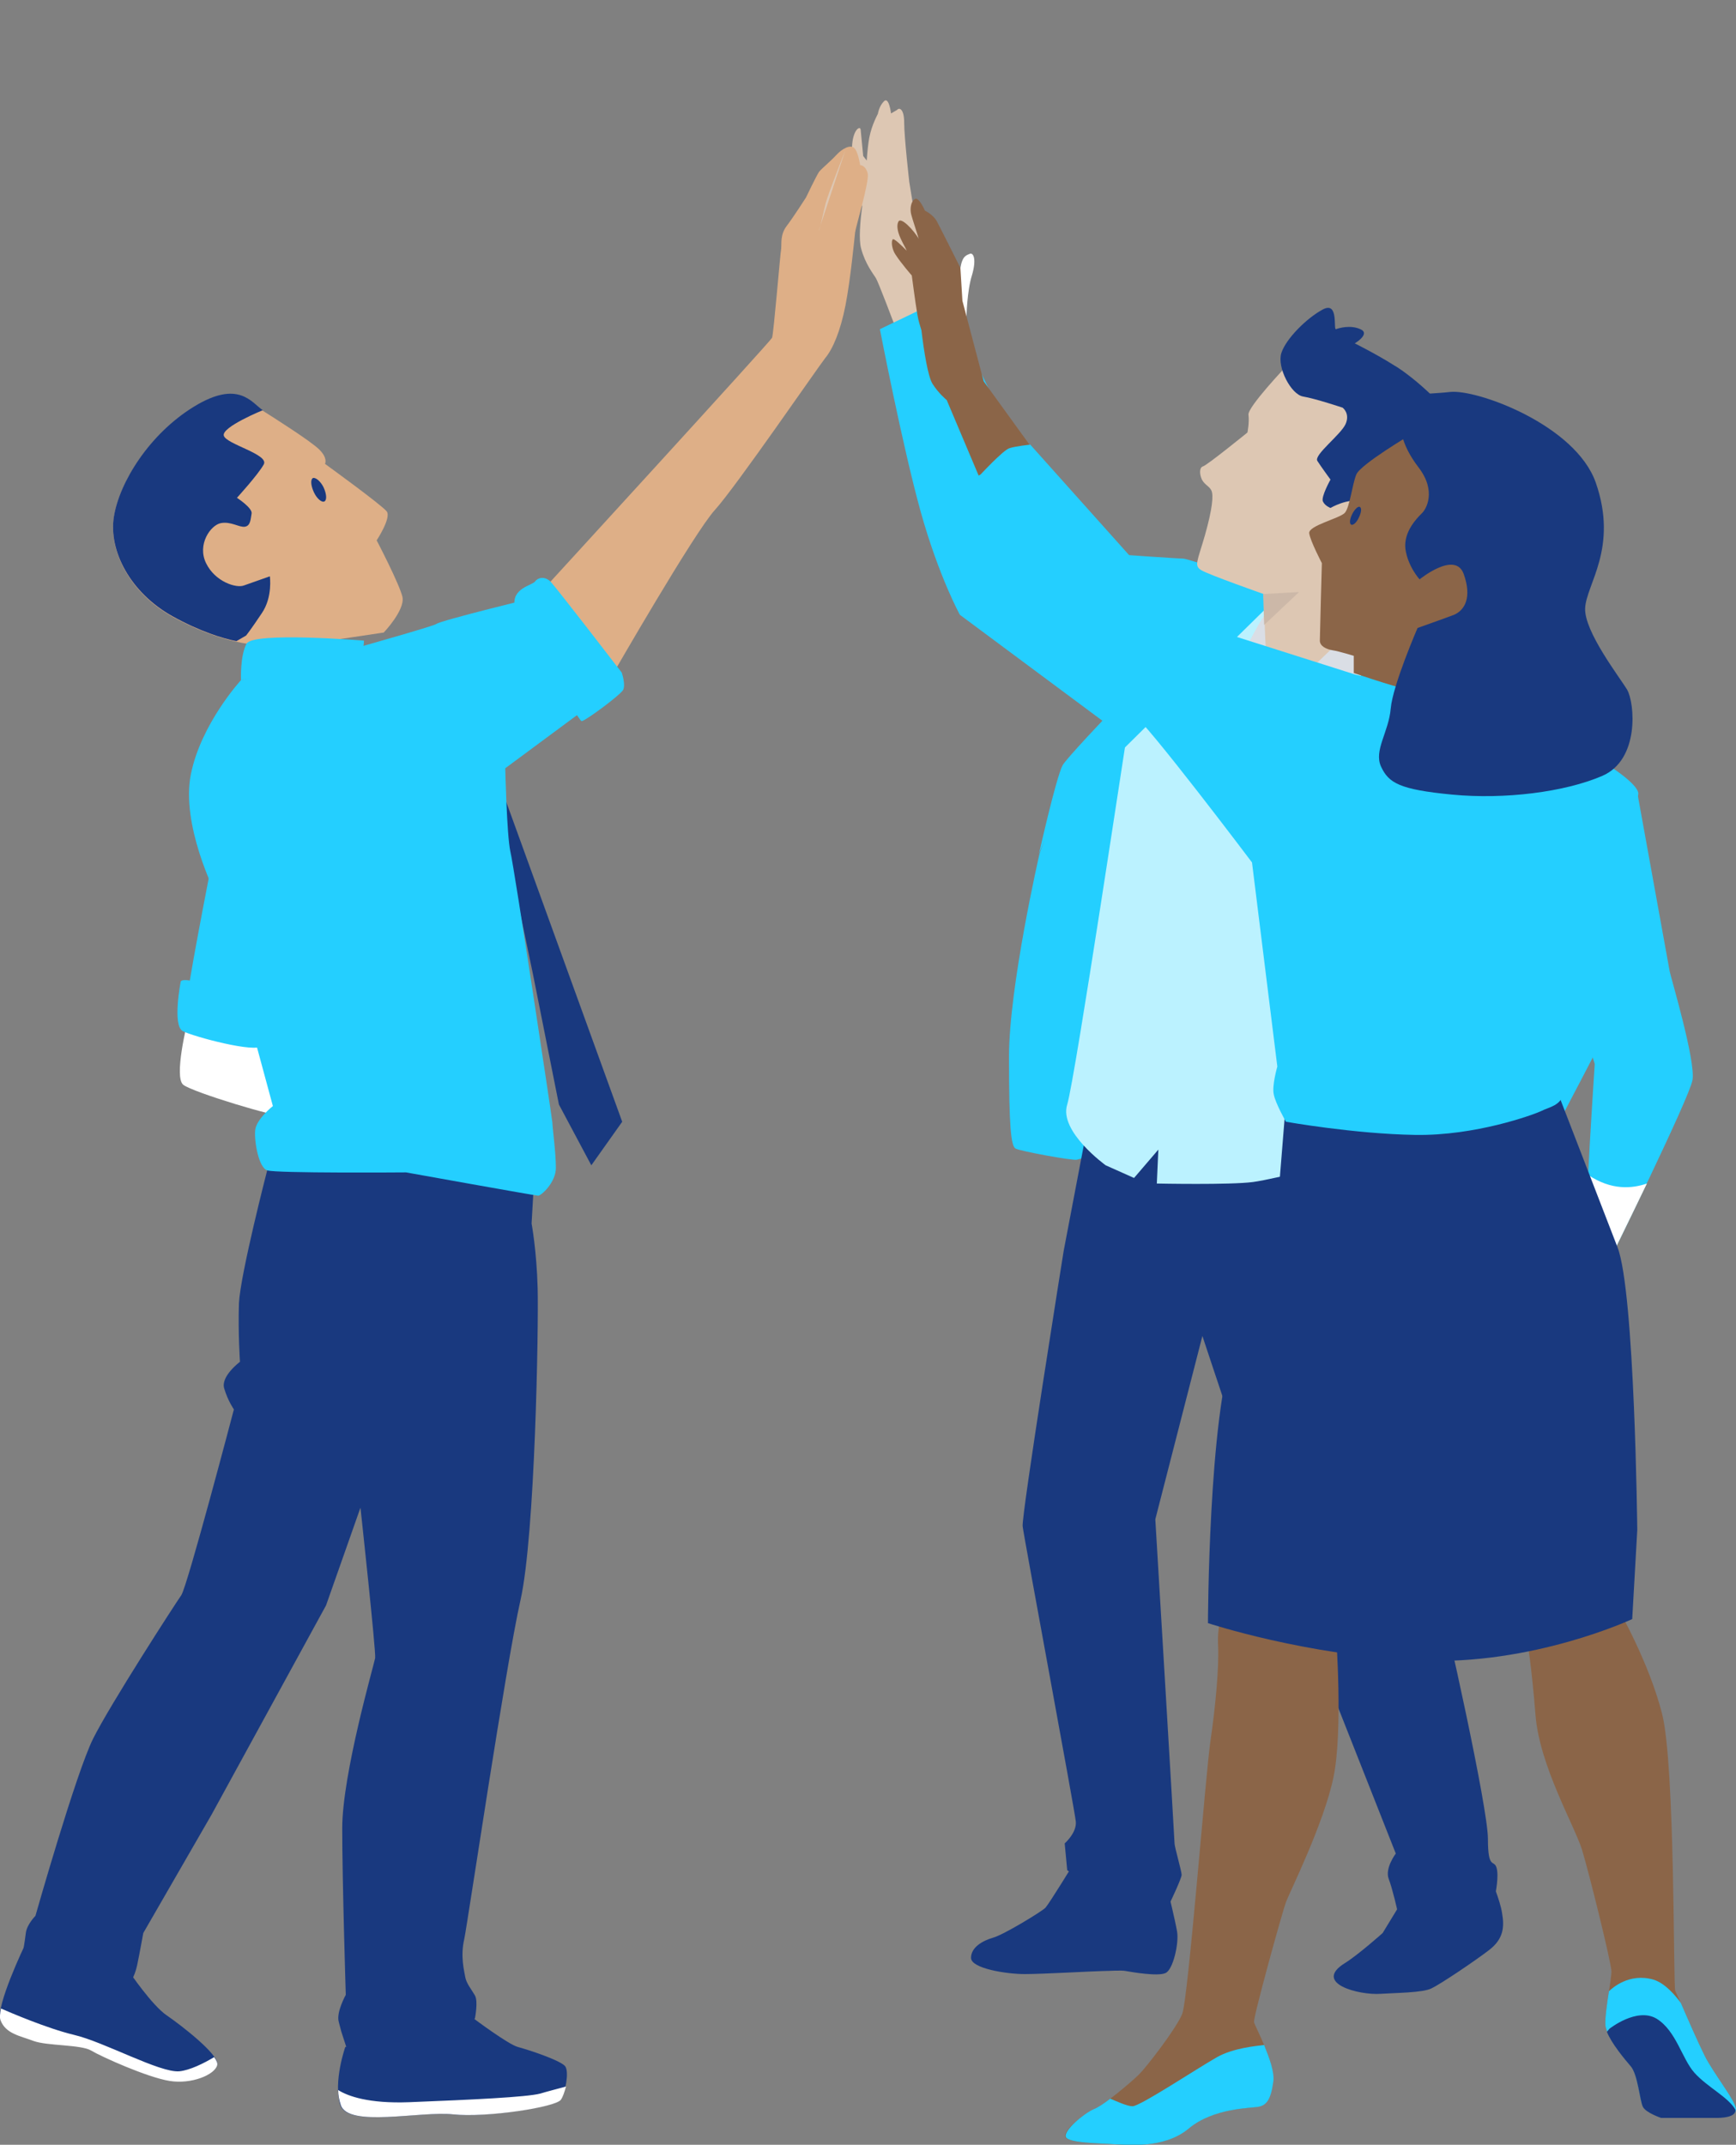 <?xml version="1.0" encoding="UTF-8"?>
<!-- Generator: Adobe Illustrator 27.9.0, SVG Export Plug-In . SVG Version: 6.00 Build 0)  -->
<svg xmlns="http://www.w3.org/2000/svg" xmlns:xlink="http://www.w3.org/1999/xlink" version="1.1" x="0px" y="0px" width="342.9px" height="423.5px" viewBox="0 0 342.9 423.5" style="enable-background:new 0 0 342.9 423.5;" xml:space="preserve">
<rect x="0" y="0" width="342.9" height="423.5" fill="#808080" stroke="none"/>
<style type="text/css">
	.st0{fill:#DDC7B3;}
	.st1{fill:none;}
	.st2{fill:#24CFFF;}
	.st3{fill:#19397F;}
	.st4{fill:#BBF2FF;}
	.st5{fill:#DADEE5;}
	.st6{fill:#CCB8A8;}
	.st7{fill:#FFFFFF;}
	.st8{fill:#8B6548;}
	.st9{fill:#DEAF87;}
</style>
<g id="Lines">
	<g>
		<line class="st0" x1="133.3" y1="29.5" x2="143.5" y2="32.1"></line>
		<line class="st0" x1="149.9" y1="9" x2="152.9" y2="15.8"></line>
		<line class="st1" x1="210.7" y1="29.5" x2="200.4" y2="32.1"></line>
		<line class="st1" x1="194" y1="9" x2="191" y2="15.8"></line>
		<line class="st1" x1="172.6" y1="0" x2="172.6" y2="8.6"></line>
	</g>
</g>
<g id="Character_3">
	<g>
		<path class="st0" d="M181.7,48.8l-2.1-12.9c0,0-1-8.8-1-11.6c0-2.9-1-3.1-1.4-2.6l-1.2,0.7c0,0-0.4-3.4-1.4-2.4    c-1,1-1.2,2.5-1.2,2.5s-1.2,2.1-1.7,4.7c-0.2,1.1-0.4,2.8-0.5,4.5l-0.7-0.9c0,0-0.4-4.3-0.5-5.2c-0.1-0.9-1.6,0.1-1.7,3.4    c-0.1,2.6,1.4,9.1,2,11.8c-0.4,2.9-0.7,6.6-0.2,8.3c0.8,3,2.4,5,2.9,5.8c0.5,0.8,3.7,9.3,3.7,9.3l9.4-4.2L181.7,48.8z"></path>
		<path class="st0" d="M178.1,43.6c0,0-2.7-5.1-3.3-6c-0.5-0.9-3.7-4.7-4.4-6.8c-0.8-2.1-2.6,0.8-1.8,3c0.8,2.2,3.9,6.3,3.9,6.3    s-1,3.5,0.4,6.5c1.4,3,4.3,4.3,4.3,4.3"></path>
		<path class="st0" d="M175.9,22.3c0,0-0.9,10.2-0.5,14.1"></path>
		<path class="st0" d="M173.3,22.4c0,0-0.9,8.1-0.4,11.5"></path>
		<path class="st2" d="M250.9,115.9c0,0-16.1-5.6-17.2-5.6c-1.1,0-12.4-0.8-12.4-0.8l-13.3-7l-21.5-43.6L173.8,65    c0,0,4.5,23.3,8.1,36.2c3.6,12.8,7.7,20.2,7.7,20.2l28.8,21.4l1.4,2L250.9,115.9z"></path>
		<path class="st2" d="M205.3,168.7c0,0-6,26.1-6,40c0,13.9,0.4,17.6,1.3,18.1c0.9,0.5,11.2,2.4,12.1,2.2c0.9-0.2,3.6-1.1,3.6-1.1    s13.2-62.6,14.7-70.4c1.4-7.8,3.4-24.8,3.4-24.8s-15.2,13-19.4,17.6c-4.2,4.5-3.8,4.7-5.6,8.1    C207.6,161.9,205.3,168.7,205.3,168.7z"></path>
		<path class="st3" d="M212.2,367.8c0,0-4.9,8-5.7,8.9c-0.8,0.8-8.2,5.3-10.3,5.9c-2.1,0.6-4.4,1.9-4.4,4c0,2.1,7,3.2,10.6,3.2    c3.6,0,14.1-0.6,15.4-0.6c1.3,0,3.6-0.2,4.6,0c1.1,0.2,6.3,1.1,7.8,0.4c1.5-0.6,2.7-5.9,2.3-8.2c-0.4-2.3-1.7-7.6-1.7-7.6    L212.2,367.8z"></path>
		<path class="st3" d="M276.7,375.8l-3.6,5.9c0,0-4.7,4.2-7.4,5.9c-6.5,4,2.7,6.4,7,6.1c3-0.2,8.4-0.2,10.1-1.1    c1.7-0.8,8.7-5.5,11.4-7.6c2.7-2.1,3-4.4,2.5-7.2c-0.4-2.7-2.3-7-2.3-7s-11.2-3.6-14.3-1.1C277,372.4,276.7,375.8,276.7,375.8z"></path>
		<path class="st3" d="M214.9,221.8l-4.8,25.2c0,0-8.4,52.5-8.1,54.4c0.2,1.9,10.3,56.1,10.5,58.3c0.2,2.2-2.2,4.3-2.2,4.3l0.5,5.3    c0,0,6,4.1,10.1,5c4.1,1,10.3,1.2,10.3,1.2s2.2-4.6,2.2-5.3c0-0.7-1.4-5.5-1.4-6.2c0-0.7-3.8-64-3.8-64l9.3-36.2    c0,0,12.7,38.3,13.9,41c1.2,2.6,24.3,61.2,24.3,61.2s-2.2,2.9-1.4,5s1.7,6.2,1.7,6.2s5.3-6,7.9-4.1c2.6,1.9,3.1,4.1,3.1,4.1    l8.4-3.4c0,0,0.7-3.4,0.2-5c-0.5-1.7-1.7,0.5-1.7-5.7c0-6.2-8.3-43.5-9.9-49.2c-1.7-5.7-8.6-16.5-8.6-16.5l-3.1-58v-13.4    L214.9,221.8z"></path>
		<path class="st4" d="M255.2,118.8c0,0-6.2-2-8.7-0.8c-2.5,1.1-23.3,23.1-23.5,24.5c-0.3,1.4-10.6,70.3-12.2,75.6    c-1.7,5.3,7.6,12,7.6,12l5.6,2.5l4.8-5.6l-0.3,6.7c0,0,14.5,0.3,19-0.3c4.5-0.6,21.8-5,21.8-5s3.6-60.4,3.9-61.5    c0.3-1.1,3.1-39.4,3.1-39.4l-5.3-3.4L255.2,118.8z"></path>
		<path class="st5" d="M255.1,135.5l3.9,7.8c0,0,11.4-12.3,12.7-15.3c1.3-3,2.4-3.2,1.7-5c-0.7-1.9-2.6-3.7-2.6-3.7    s-17.3-0.6-19.6,0.6c-2.2,1.1-8.4,15.1-8.8,16c-0.4,0.9-0.4,0.9-0.4,0.9l11.7-2L255.1,135.5z"></path>
		<path class="st2" d="M249.8,120.4c0,0-38.4,37.7-40.4,40c-2,2.4-4.2,8.3-4.2,8.3s3.4-15.2,4.7-17.6c1.3-2.4,28.4-30.2,28.4-30.2    l7.2-5.1l7.4,1.8L249.8,120.4z"></path>
		<g>
			<path class="st0" d="M254,72.4c0,0-7.6,8-7.4,9.5c0.2,1.5-0.2,3.5-0.2,3.5s-8,6.5-8.8,6.7c-0.7,0.2-0.7,1.5-0.2,2.6     c0.6,1.1,1.5,1.3,1.9,2.2c0.4,0.9,0.2,3.5-1.3,8.8c-1.5,5.2-2.2,6-0.7,6.9c1.5,0.9,12.3,4.7,12.3,4.7s0.4,15.6,1.1,17.9     c0.7,2.2,4.5,0.4,4.5,0.4l15.6-14.9V118l12.3-14.7c0,0,3.4-12.1-0.4-17.9c-3.7-5.8-23.3-14-23.8-14.2     C258.2,71.1,255.6,70.7,254,72.4z"></path>
			<path class="st3" d="M267.6,67.8c0,0,3.2-1.9,1.1-2.8c-2-0.9-4.3-0.2-4.8,0c-0.6,0.2,0.6-5.6-2.6-3.9c-3.2,1.7-7.3,5.8-8.2,8.6     c-0.9,2.8,1.9,8.2,4.3,8.6c2.4,0.4,7.8,2.2,7.8,2.2s1.5,1.1,0.6,3.2s-6.3,6.1-5.6,7.3c0.7,1.1,2.6,3.7,2.6,3.7s-1.9,3.4-1.5,4.3     c0.4,0.9,1.5,1.3,1.5,1.3s3.4-2,6.1-1.3s1.7,5.4,0.6,7.4c-1.1,2-2.6,4.5-2.6,4.5s3.2,7.3,3.9,7.3c0.7,0,9.9-9.1,13.8-13.2     s5.6-11.2,4.7-17.1c-0.9-6-10.8-14-14-15.8C272,70,267.6,67.8,267.6,67.8z"></path>
			<path class="st1" d="M241.3,88.6c-1.7-1.1-0.4-6.3,1.1-6.9c1.5-0.6,3.9,3.7,3.9,3.7s8,6.1,8.2,7.3c0.2,1.1-4.3,4.5-6.7,4.7     c-2.4,0.2-3.4,0.2-3.4-3.4c0-3.5,1.3-6,1.3-6"></path>
			<line class="st1" x1="254.5" y1="92.7" x2="264.6" y2="99.6"></line>
			<path class="st1" d="M249.7,85.4c0,0,3.7,0.4,5.2,3.7"></path>
			<path class="st1" d="M240.9,101.6c0,0,3.4,1.5,7.3,0"></path>
			<path class="st1" d="M266.8,110.8c0,0-3.9,0.9-5.8,0"></path>
			<polygon class="st6" points="249.5,117.3 256.6,116.9 249.7,123.4    "></polygon>
		</g>
		<path class="st2" d="M273.3,123.1c0,0-3.7,6.4-7.4,19.3c-3.7,12.9-7.5,51.9-7.5,56.1c0,4.2,9.8,55,10.6,56.9    c0.8,1.9,5.6,2.1,5.6,2.1s14.2-9.6,15-12.3c0.8-2.7-9-47.9-9-47.9s17.9-58.4,16.7-59.2C296.1,137.4,273.3,123.1,273.3,123.1z"></path>
		<path class="st1" d="M280,129.5c0,0-11.9,47.7-14.8,55.9c-2.9,8.3-6.7,13.1-6.7,13.1"></path>
		<g>
			<g>
				<path class="st7" d="M276,249.3c0,0-1.8,2.8-2.8,3.9c-1,1.1-3.6,2.4-2.4,3.2c1.2,0.8,4.6-0.7,5.4-1.9L276,249.3z"></path>
				<g>
					<path class="st7" d="M283.5,238.5c0,0-7.3,7-7.7,7.7c-0.4,0.7-0.8,6.5-0.8,8.2c0,1.7,1.1,2.6,1.7,2.8c0.6,0.1,1.7,0.1,1.7,0.1       l1.8-0.3c0,0,1.7-0.1,3.3,0.3c1.7,0.4,5,0.4,5.8-0.4c0.8-0.8,1.7-2.9,1.7-2.9s1-1.1,1.2-2.8s1.9-10,1.9-10       S282.3,237.2,283.5,238.5z"></path>
					<line class="st1" x1="278.3" y1="257.3" x2="279.6" y2="249.5"></line>
					<line class="st1" x1="281.9" y1="256.9" x2="283.3" y2="250.2"></line>
					<line class="st1" x1="286.1" y1="257.1" x2="287.3" y2="250.9"></line>
				</g>
			</g>
			<path class="st2" d="M297.2,138.2c0,0,19.6,43.3,22.3,50.1c2.7,6.7,0.6,9.2,0,10.9c-0.6,1.7-22.8,43.7-22.8,43.7l-13.3-4.2     l13.7-43.9l-10.1-19.1L297.2,138.2z"></path>
		</g>
	</g>
</g>
<g id="Character_2">
	<g>
		<g>
			<path class="st7" d="M190.9,62.6c0,0,0.1-5.2,1.1-8.3c0.9-3.1,0.3-4.4-0.4-4.2c-0.7,0.3-1.5,0.4-1.9,2.8     c-0.4,2.4-0.5,3.6-0.5,5.1C189.1,59.5,190.9,62.6,190.9,62.6z"></path>
			<path class="st8" d="M176.3,47.3c0.2-0.4,1.8,1.2,2.8,2.2c-0.4-0.9-0.5-0.9-1.2-2.4c-0.8-1.7-0.7-2.8-0.5-3.2     c0.4-1.4,3.2,1.7,4.1,3.3c-0.4-1.3-1.3-4-1.5-4.8c-0.3-1.1-0.1-2.6,0.7-3.1c0.8-0.5,2,2.3,2,2.3s1.7,0.8,2.4,2.2     c0.7,1.3,4.6,9.1,4.6,9.1l0.4,6.5l4.2,15.9l9.7,13.4l-10.7,5.2L187,79c0,0-1.6-1.3-2.8-3.2c-0.9-1.4-1.7-6.4-2.2-10.6     c-0.2-0.7-0.6-1.8-0.8-3.1c-0.4-2.3-1.1-7.7-1.1-7.7s-2.1-2.4-3.2-4.1C176.2,49.3,176,47.8,176.3,47.3z"></path>
			<path class="st1" d="M181.7,47.9c0,0,1.8,2.9,2.5,4.5c0.6,1.3,1,3.3,1,3.3"></path>
			<path class="st1" d="M182.7,41.6c0,0,3.5,8.2,4.3,9.4c0.8,1.2,1.2,3.8,1.2,4.4"></path>
			<path class="st1" d="M179.2,49.5c0,0,2.6,2.5,2.9,3.2c0.3,0.7,1.3,4.6,1.3,4.6"></path>
		</g>
		<g>
			<path class="st8" d="M263.9,322.8c0,0,1.4,18.9-0.5,28.1c-1.9,9.2-8.7,22.8-9.4,24.7c-0.7,1.9-6.5,22.8-6.3,23.7     c0.2,0.9,4.3,8.2,3.7,11.8c-0.5,3.6-1.4,4.6-2.9,4.9c-1.5,0.3-8.9,0.2-13.8,4.3c-4.9,4.1-12.3,3.2-14.8,3.1     c-2.6-0.2-9.2-0.2-9.5-1.5c-0.3-1.4,3.6-4.4,5.6-5.3c2-0.9,7.5-5.5,9-7c1.5-1.5,7.3-9,8.5-11.9c1.2-2.9,4.6-47.2,5.6-54     c1-6.8,1.7-14.5,1.5-18.7c-0.2-4.3,0.9-6.6,0.9-6.6L263.9,322.8z"></path>
			<path class="st2" d="M216,416.5c0.8-0.3,2-1.1,3.3-2.1c1.4,0.6,3.4,1.5,4.4,1.5c1.5,0,12.8-7.5,16.7-9.7c3.2-1.8,7.7-2.2,9.3-2.4     c1,2.5,2.1,5.4,1.8,7.3c-0.5,3.6-1.4,4.6-2.9,4.9c-1.5,0.3-8.9,0.2-13.8,4.3c-4.9,4.1-12.3,3.2-14.8,3.1     c-2.6-0.2-9.2-0.2-9.5-1.5S214,417.4,216,416.5z"></path>
		</g>
		<path class="st8" d="M319.7,317.8c0,0,6,10.4,8.6,20.6c2.6,10.2,2.2,53.9,2.6,54.7c0.4,0.8,4,9.2,5.8,12.8c1.8,3.6,6.2,9,6.2,10.6    c0,1.6-3.2,1.6-3.8,1.6c-0.6,0-11,0-11,0s-3-1-3.6-2.2c-0.6-1.2-1-6.4-2.4-8c-1.4-1.6-4.8-5.8-5-8c-0.2-2.2,1.2-9,1.2-10.6    c0-1.6-4.4-19.4-5.8-24c-1.4-4.6-8.4-16.6-9.2-26.6c-0.8-10-1.6-14.4-1.6-14.4L319.7,317.8z"></path>
		<g>
			<path class="st2" d="M326.6,390.9c2.3,0.7,4.3,3.1,5.4,4.6c1.3,3,3.4,7.8,4.7,10.4c1.8,3.6,6.2,9,6.2,10.6c0,1.6-3.2,1.6-3.8,1.6     c-0.6,0-11,0-11,0s-3-1-3.6-2.2c-0.6-1.2-1-6.4-2.4-8c-1.4-1.6-4.8-5.8-5-8c-0.1-1.3,0.3-4.2,0.7-6.7     C318.4,392.6,321.8,389.5,326.6,390.9z"></path>
			<path class="st3" d="M339.1,418.2c-0.6,0-11,0-11,0s-3-1-3.6-2.2c-0.6-1.2-1-6.4-2.4-8c-1.2-1.4-3.8-4.5-4.7-6.8l0.5-0.6     c0,0,5.4-4.3,9.3-2c3.9,2.4,5,7.9,7.5,10.7c2.5,2.8,6.7,4.8,8.1,7.3C342.9,418.2,339.7,418.2,339.1,418.2z"></path>
		</g>
		<g>
			<g>
				<path class="st2" d="M323.4,156.5c0,0,6.2,34.2,6.4,35.3c0.2,1.1,5.2,17.8,4.5,21.5c-0.7,3.7-16.3,35.4-16.3,35.4      s-3.9-6.6-4.5-6.9c-0.6-0.4,1.5-31.7,1.5-31.7l-6.2-20c0,0,0-20.4,2.6-24.3C314.2,161.8,322.4,154.5,323.4,156.5z"></path>
				<path class="st1" d="M310.9,194.3c0,0,8.9-2.3,13.8-7.2"></path>
				<path class="st1" d="M315,201.3c0,0,6.8,4.3,13.8,4.3"></path>
			</g>
			<path class="st7" d="M325.3,233.7c-3.8,7.9-7.3,15-7.3,15s-3.9-6.6-4.5-6.9c-0.2-0.1-0.1-4.4,0.2-9.8     C318.3,235.1,322.4,234.7,325.3,233.7z"></path>
		</g>
		<path class="st3" d="M307.4,215c0,0,8.7,22.5,12.1,31.3c3.4,8.8,3.9,55.8,3.9,55.8l-1,17.6c0,0-19.6,9.2-42.1,8.2    c-22.4-1-41.7-7.4-41.7-7.4s0.1-40.8,5.1-54.4c5-13.6,8.6-27.4,8.6-27.4l1.7-21.1L307.4,215z"></path>
		<g>
			<path class="st2" d="M318.5,167.5c-0.4,0.9-9,29.1-9,29.1s-2.1,6.7-2.2,7.5c-0.2,0.7,0.4,9.6,0.6,10.3c0.2,0.7,1.6-1.2,1,1.4     c-0.6,2.6-3,2.8-4.5,3.6c-1.5,0.7-12.9,4.9-24.9,4.7c-12-0.2-25.5-2.6-25.5-2.6s-2.1-3.7-2.4-5.4c-0.4-1.7,0.7-5.5,0.7-5.5     l-5-40.3c0,0-20.8-27.6-23.7-29.5c-2.8-2-6.6-4.8-7.7-5.7c-1.1-0.9-2.1-2.7-2.8-4.6c-0.7-2-19.7-36.5-19.7-36.5s4.8-5.2,6-5.5     c1.2-0.4,4.1-0.7,4.1-0.7l24.7,27.6c0,0,4.8,2.3,5.9,2.8s0.9,3.6,0.9,3.6l7.5,3.4l25.2,8l12,2.9c0,0,34,12.8,36.1,13.9     c2.1,1.1,8,5,7.8,6.8c-0.2,1.8-3.4,9.1-3.4,9.1"></path>
			<path class="st1" d="M266.9,192.5c5.5,7.3,12.8,16.2,19,20.4"></path>
			<path class="st1" d="M258.7,180.9c0,0,2.6,4,6.4,9.3"></path>
			<path class="st1" d="M292.7,211.3c1,0.7,1.9,1.3,2.9,1.8"></path>
			<path class="st1" d="M279.9,199.8c0,0,5.3,5.8,10.9,10.1"></path>
			<path class="st1" d="M230.4,122.5c0,0-8.2,9.4-8,6.6c0.2-2.8-0.7-2.8,2-5"></path>
		</g>
		<g>
			<path class="st8" d="M278.7,85.8c0,0-10,5.9-10.8,7.9c-0.8,1.9-1.3,6.6-2.3,7.6c-1.1,1.1-7.2,2.5-7,4c0.2,1.5,2.5,5.9,2.5,5.9     s-0.4,14.2-0.4,15.3s1.3,1.7,2.5,1.9c1.3,0.2,4.2,1.1,4.2,1.1v3.4c0,0,8.3,2.8,9.1,2.8s6.4,0.4,6.4,0.4s11.3-7.4,14.9-18.1     c3.6-10.6,0-18.9-4-23.8C289.8,89.4,278.7,85.8,278.7,85.8z"></path>
			<path class="st3" d="M280.4,114.4c0,0,7-5.7,8.7-1.1c1.7,4.7,0.2,7.2-1.9,8.1c-2.1,0.8-7.2,2.6-7.2,2.6s-4.9,11.3-5.3,15.9     c-0.4,4.7-3.4,8.3-1.9,11.5c1.5,3.2,3.6,4.5,14,5.5s22.3-0.5,29.7-3.7c7.4-3.2,6.4-14.4,4.9-17c-1.5-2.5-8.5-11.5-8.3-16.1     c0.2-4.7,6.6-11.9,2.1-24.8c-4-11.4-23.5-18.5-28.8-17.9c-5.3,0.6-10,0-10,3.4c0,3.4,0.2,6.8,3.8,11.5c3.6,4.7,1.5,8.3,0.6,9.1     c-0.9,0.9-3.6,3.6-3.2,7C278.1,111.9,280.4,114.4,280.4,114.4z"></path>
			<path class="st1" d="M268.2,115.7c0,0-0.7,3.2-5.6,2.2"></path>
			<path class="st1" d="M271.4,98.8c0,0-0.5-2.3-2.9-2.3"></path>
			<path class="st3" d="M267.1,101.5c-0.5,1-0.6,1.9-0.2,2.1c0.4,0.2,1.1-0.5,1.5-1.4c0.5-1,0.6-1.9,0.2-2.1     C268.3,99.9,267.6,100.5,267.1,101.5z"></path>
		</g>
	</g>
</g>
<g id="Character_1">
	<g>
		<g>
			<path class="st9" d="M64.2,91.6c0,0,0.6-1.1-1.1-2.8s-9-6.3-11.2-7.7c-2.2-1.5-4.8-6.1-13.6-0.7s-14.7,14.9-15.8,21.7     c-1.1,6.8,3.3,15.1,11.6,19.7c8.3,4.6,14.7,5.3,14.7,5.3l0.9,1.7l26.1-3.9c0,0,4.2-4.4,3.7-7c-0.6-2.6-5.1-11.2-5.1-11.2     s2.9-4.4,2-5.7C75.4,99.7,64.2,91.6,64.2,91.6z"></path>
			<path class="st3" d="M53.3,113.8c0,0-3.7,1.3-5.1,1.8c-1.5,0.6-5.7-0.7-7.5-4.4s0.9-7.5,2.9-7.9c2-0.4,3.7,0.9,4.8,0.7     c1.1-0.2,1.1-1.5,1.3-2.6c0.2-1.1-2.9-3.1-2.9-3.1s4.2-4.6,5.3-6.6c1.1-2-7.5-4-7.9-5.7c-0.4-1.7,7.7-5,7.7-5     c-2.2-1.5-4.8-6.1-13.6-0.7s-14.7,14.9-15.8,21.7c-1.1,6.8,3.3,15.1,11.6,19.7c5.4,3,10,4.4,12.6,4.9l1.9-1.1     c0,0,0.9-1.1,3.1-4.4C53.9,117.9,53.3,113.8,53.3,113.8z"></path>
			<path class="st1" d="M62.9,90.9c0,0-2.4-0.4-4.2,2.9"></path>
			<path class="st1" d="M74.3,110.4c0,0-3.5,1.5-8.1-2.6"></path>
			<path class="st3" d="M63.9,96.2c0.6,1.3,0.7,2.5,0.2,2.8c-0.5,0.3-1.5-0.5-2.1-1.8c-0.6-1.3-0.7-2.5-0.2-2.8     C62.3,94.2,63.3,95,63.9,96.2z"></path>
		</g>
		<path class="st2" d="M71.9,126.5c0,0-21.9-1.8-23.2,0.6c-1.3,2.4-1.1,7.2-1.1,7.2l24.1-5.5L71.9,126.5z"></path>
		<g>
			<path class="st9" d="M107.5,116.2c0,0,44.7-48.8,45-49.5c0.3-0.7,1.6-16.5,1.8-17.6c0.1-1.1-0.2-2.8,1.1-4.5     c1.3-1.7,3.8-5.6,3.8-5.6s2-4.2,2.6-5.1c0.7-0.8,2.3-2.1,3.4-3.3c1.1-1.2,2.7-2.1,3.5-1.4c0.8,0.7,1.2,3.4,1.2,3.4s1.1,0,1.5,1.7     c0.3,1.7-2.4,10.6-2.5,11.6c-0.1,0.9-0.9,9.3-1.9,14.4c-1,5.1-2.5,8.6-4,10.4c-1.5,1.9-17.7,25.5-21.8,30     c-4.1,4.5-20.2,32.5-20.2,32.5L107.5,116.2z"></path>
			<path class="st1" d="M158.1,41c0,0-2.2,6.2-2.3,7.1s-0.7,5.6-0.7,5.6"></path>
			<path class="st1" d="M163,33.1c0,0-2.9,8.1-3.2,9.3c-0.3,1.3-0.6,3-0.6,3"></path>
			<path class="st1" d="M170,32.6c0,0-0.9,2.8-2.2,5.7c-1.3,2.9-2.5,8.2-2.5,8.5"></path>
			<path class="st0" d="M167,29.6c0,0-3.4,8.6-3.9,10.5c-0.5,1.9-1.1,5.1-1.4,5.5"></path>
		</g>
		<polygon class="st3" points="95.7,146.5 122.9,221.5 116.8,230.1 110.4,218.1 105.3,192.5   "></polygon>
		<g>
			<path class="st7" d="M37,201.9c0,0-2.7,10.8-0.8,12.3c1.9,1.5,18.9,6.6,19.3,6c0.4-0.6,0.2-7.5-0.2-9.4c-0.4-1.9-3.5-4.4-3.5-4.4     L37,201.9z"></path>
			<path class="st2" d="M41.8,170.5c0,0-5.4,27.4-5,28.5c0.4,1,14.3,2.7,14.3,2.7L41.8,170.5z"></path>
			<path class="st2" d="M35.7,193.8c0,0-1.7,8.7,0.4,9.8s14.5,4.4,15.6,2.9c1-1.5-0.4-7.7-0.4-7.7S36.8,192.1,35.7,193.8z"></path>
		</g>
		<g>
			<g>
				<path class="st3" d="M93.6,398.6c0,0,6.8,5.1,8.7,5.6c1.9,0.5,8.7,2.7,9.4,3.9c0.7,1.2,0,5.1-1,6.5c-1,1.4-14.7,3.6-21.3,2.9      c-6.5-0.7-20.8,2.7-22.2-1.9c-1.4-4.6,1-11.4,1-11.4S89.3,399.6,93.6,398.6z"></path>
				<path class="st7" d="M106.7,413.4c-2.7,0.7-13.3,1.2-25.9,1.7c-8,0.3-12.1-1.2-14-2.4c0,1,0.2,2,0.5,2.9      c1.4,4.6,15.7,1.2,22.2,1.9c6.5,0.7,20.3-1.4,21.3-2.9c0.4-0.6,0.7-1.5,1-2.6C110,412.5,108,413,106.7,413.4z"></path>
			</g>
			<g>
				<path class="st3" d="M4.9,384.1c0,0-5.8,12.1-4.8,14.7c1,2.7,3.9,3.1,6.5,4.1s9.4,0.7,11.4,1.9s11.1,5.3,15.5,6      c4.3,0.7,8.9-1.2,9.4-3.1c0.5-1.9-7-7.7-9.9-9.7c-2.9-1.9-7.5-8.7-7.5-8.7L4.9,384.1z"></path>
				<path class="st7" d="M14.6,401.8c-5.4-1.3-12.8-4.5-14.4-5.2c-0.2,1-0.3,1.8-0.1,2.3c1,2.7,3.9,3.1,6.5,4.1      c2.7,1,9.4,0.7,11.4,1.9s11.1,5.3,15.5,6c4.3,0.7,8.9-1.2,9.4-3.1c0.1-0.4-0.1-0.9-0.6-1.6c-2,1.2-4.8,2.6-6.9,2.8      C31.5,409.3,20.6,403.2,14.6,401.8z"></path>
			</g>
			<path class="st3" d="M52.8,231c0,0-5.3,20.5-5.6,26.3c-0.2,5.8,0.2,11.6,0.2,11.6s-3.9,2.9-3.1,5.3c0.7,2.4,1.9,4.1,1.9,4.1     s-9.2,35-10.4,36.7c-1.2,1.7-14,21.5-17.4,28.3c-3.4,6.8-11.4,35-11.4,35s-1.7,1.7-1.9,3.4c-0.2,1.7-0.7,4.6-0.7,4.6     s2.7,5.3,9.9,6.3c7.2,1,11.1-0.5,11.1-0.5s1.2-1.7,1.7-4.1c0.5-2.4,1.2-6.3,1.2-6.3l13.5-23.4L64.4,317l6.8-19.3     c0,0,3.1,28.5,2.9,29.7s-6.5,22.9-6.5,33.6c0,10.6,0.7,32.9,0.7,32.9s-1.9,3.4-1.4,5.3c0.5,1.9,0.5,1.9,0.5,1.9l1,3.1     c0,0,9.4-0.2,13.8-1c4.3-0.7,11.6-4.6,11.6-4.6s0.7-3.4,0-4.6c-0.7-1.2-1.7-2.4-1.9-3.6c-0.2-1.2-1-4.1-0.2-7.5     c0.7-3.4,8.2-54.1,11.1-66.9c2.9-12.8,3.6-54.1,3.4-61.6c-0.2-7.5-1.2-12.8-1.2-12.8l0.5-8.7c0,0-13.5-5.8-25.1-6.5     c-11.6-0.7-25.6,1.4-25.6,1.4L52.8,231z"></path>
			<polyline class="st1" points="57.4,270.1 66.3,284.6 70.2,296    "></polyline>
			<path class="st1" d="M73.9,269.7c1.7-1.5,3.4-3.1,4-3.7c1.2-1.2,2.9-17.9,3.1-18.6"></path>
			<path class="st1" d="M56.2,249.6c0,0,0,12.6,1.4,15.2c1.4,2.7,10.9,8.5,12.3,8"></path>
			<path class="st1" d="M58.8,244c0,0,13-2.2,21.5,0.7"></path>
			<path class="st1" d="M91.1,308.2c0.3,7.1,0.6,17.1-0.2,19.6c-1.2,4.1-1.9,4.8-2.7,6.8c-0.7,1.9,0.2,4.1-0.2,5.3     c-0.5,1.2-1.9,22.4-3.1,28c-1.2,5.6-1.4,17.6-1.4,17.6"></path>
			<path class="st1" d="M95.3,236.5c0,0-1.7,21.3-2.4,28c-0.7,6.8-3.1,17.2-2.9,21.5s0.7,14.7,0.7,14.7s0.1,0.9,0.1,2.5"></path>
			<path class="st1" d="M83.9,388.7v5.6c0,0,1.9,0.5,1.4,2.4c-0.5,1.9-2.2,3.4-2.2,3.4"></path>
		</g>
		<path class="st2" d="M47.6,134.3c0,0-7.9,8.6-9.9,18.6c-2,9.9,4.8,23.4,4.8,23.4l11.4,42.1c0,0-3.3,2.6-3.5,4.8s0.7,7.4,2.4,7.9    c1.7,0.6,27.4,0.4,27.4,0.4s25.6,4.6,26.1,4.6c0.6,0,3.5-2.6,3.5-5.5s-0.6-7.2-0.7-9c-0.2-1.8-7.5-50.2-8.3-53.5    c-0.7-3.3-1-16.4-1-16.4l15.4-11.4l2.6-3.4l-11.8-19c0,0-18.9,4.6-19.8,5.3S47.6,134.3,47.6,134.3z"></path>
		<path class="st2" d="M101.7,119.9c0,0,12.5,22.6,13.2,22.5c0.8-0.1,7.7-5.2,8.2-6.2c0.5-1.1-0.3-3.4-0.3-3.4s-13-16.9-14.1-18    c-1.2-1.1-2.5-0.7-3,0C105.2,115.6,100.9,116.1,101.7,119.9z"></path>
		<line class="st1" x1="99.8" y1="151.5" x2="75.6" y2="169.6"></line>
		<path class="st1" d="M71.5,196.8c-1.2,2.2-2.5,4.2-3.9,5.9"></path>
		<path class="st1" d="M83.9,167.5c0,0-3,11.2-10.8,26.3"></path>
		<path class="st1" d="M75.1,197.7c0,0-8.9,13.4-13.1,17.1"></path>
	</g>
</g>
</svg>
